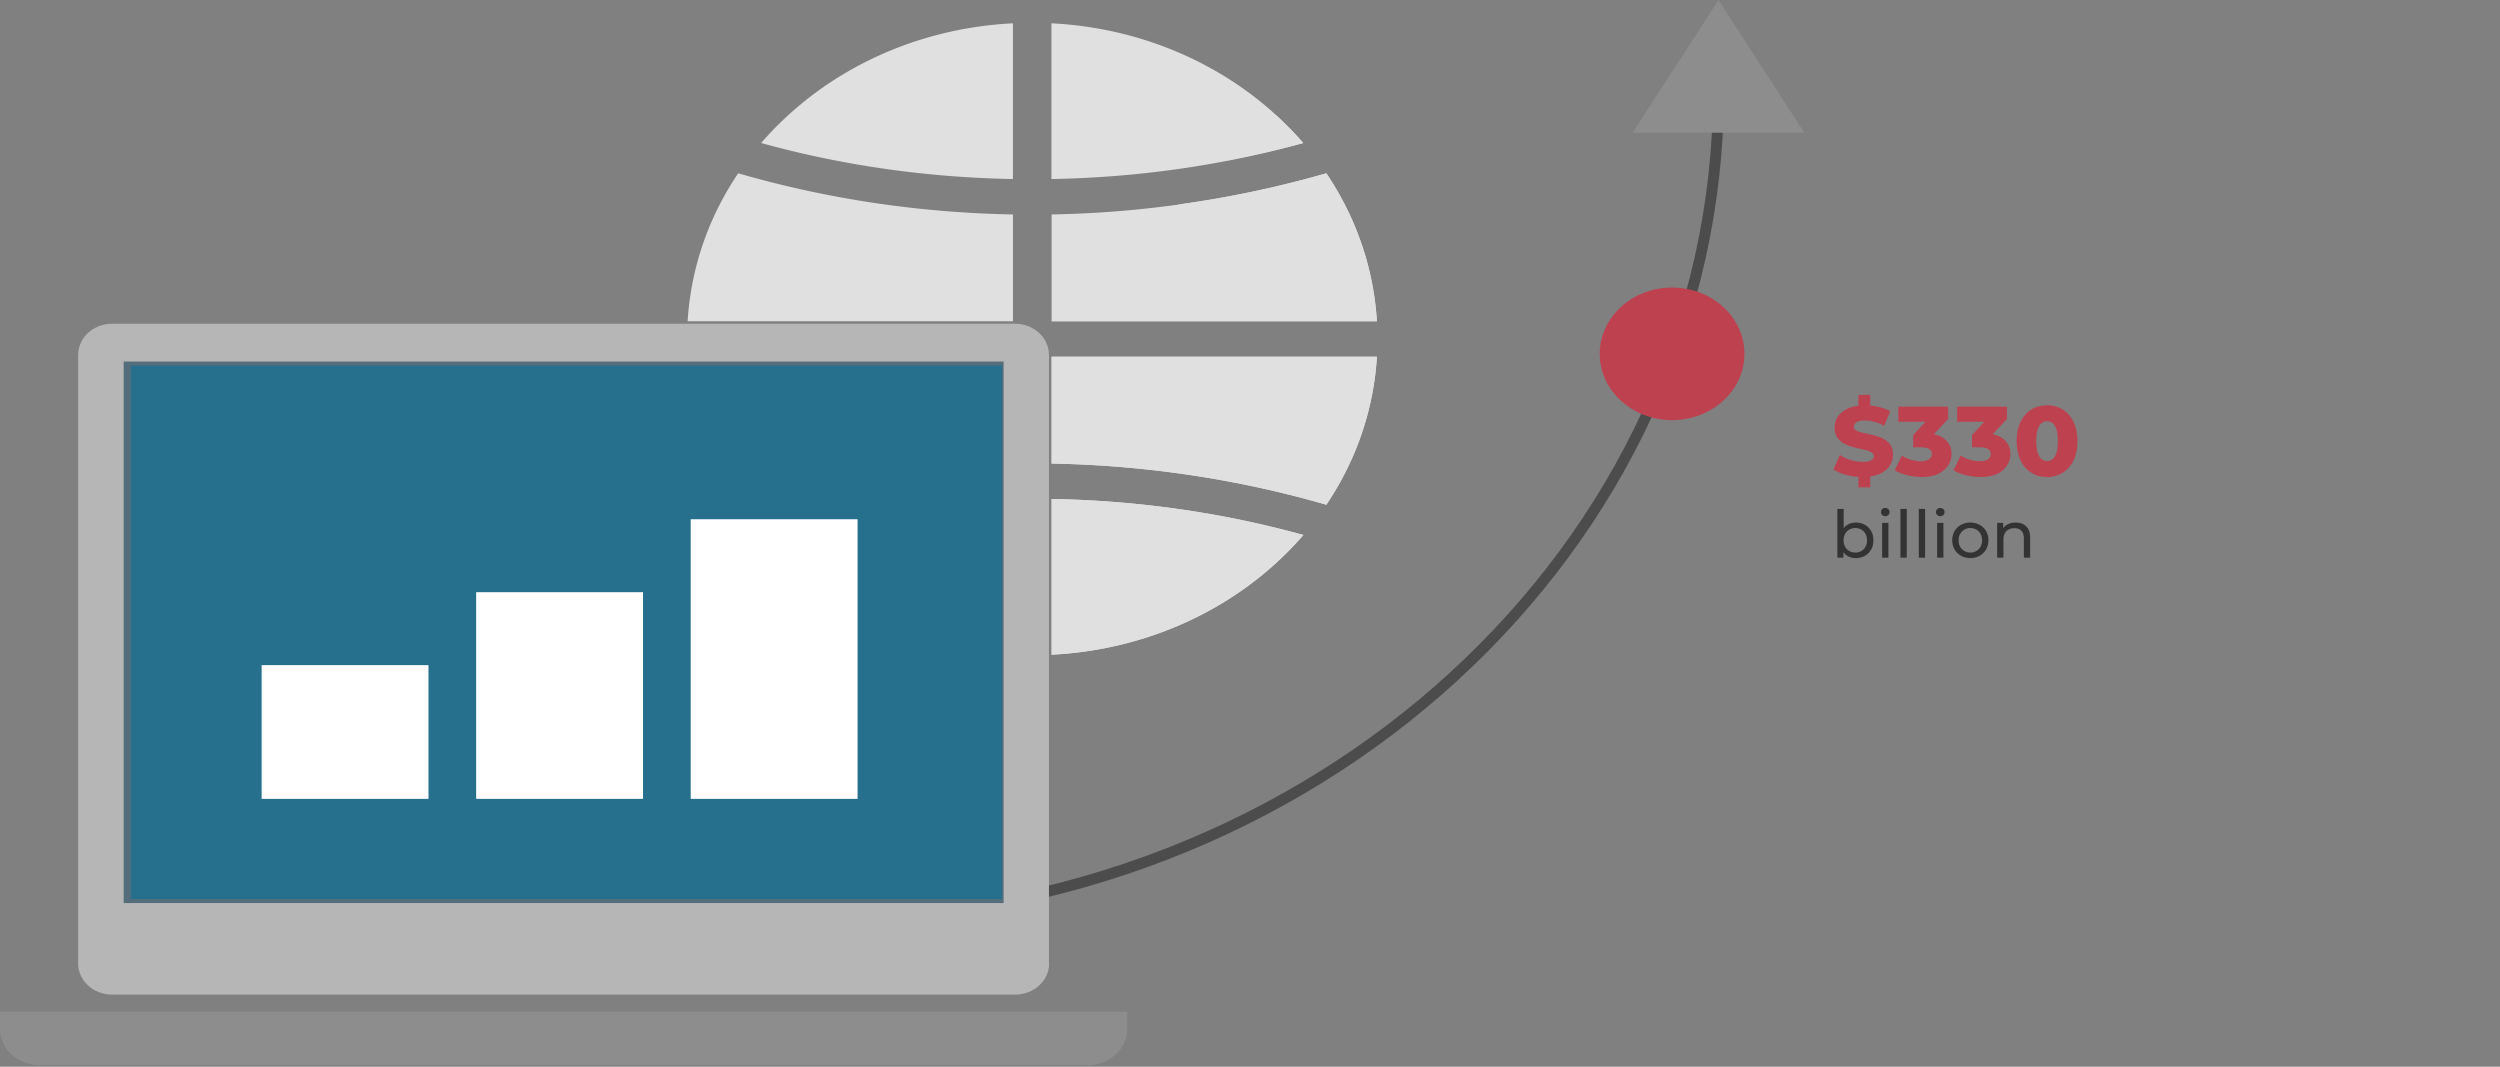 <svg width="457" height="195" viewBox="0 0 457 195" fill="none" xmlns="http://www.w3.org/2000/svg">
    <rect x="0" y="0" width="457" height="195" fill="#808080" stroke="none"/>
    <path d="M148.791 168.066c91.329 0 165.353-67.808 165.353-151.468" stroke="#4C4C4C" stroke-width="2" stroke-miterlimit="10"/>
    <path d="M191.779 176.118c0 3.154-2.778 5.699-6.221 5.699H20.507c-3.443 0-6.222-2.545-6.222-5.699V64.876c0-3.154 2.779-5.7 6.222-5.7h165.021c3.443 0 6.221 2.546 6.221 5.7v111.242h.03z" fill="#B6B6B6"/>
    <path d="M183.459 165.08V66.093H22.606v98.987H183.46z" fill="#546D7B"/>
    <path d="M183.165 66.84H23.913v97.492h159.252V66.839z" fill="#26708E"/>
    <path d="M0 184.943v3.126c0 3.652 3.232 6.64 7.248 6.64h191.568c3.987 0 7.249-2.96 7.249-6.64v-3.126H0z" fill="#8D8D8D"/>
    <path d="M185.166 39.202c-16.973-.305-33.856-2.794-50.225-7.525-5.346 7.94-8.638 17.152-9.242 27.056h59.467V39.202zM185.164 4.26c-18.664.94-35.124 9.268-46.027 21.884 15.01 4.15 30.504 6.307 46.027 6.584V4.26zM192.232 84.739c16.973.304 33.856 2.794 50.225 7.525 5.345-7.94 8.637-17.153 9.241-27.057h-59.466v19.532zM192.232 58.733h59.466c-.604-9.904-3.896-19.116-9.241-27.056a194.476 194.476 0 0 1-50.225 7.525v19.531zM238.229 26.143C227.357 13.528 210.867 5.201 192.202 4.26v28.468c15.554-.277 31.047-2.435 46.027-6.585zM192.232 119.68c18.664-.941 35.124-9.268 46.027-21.883-15.01-4.15-30.504-6.308-46.027-6.585v28.468z" fill="#E0E0E0"/>
    <path d="M192.232 84.739c16.973.304 33.856 2.794 50.225 7.525 5.345-7.94 8.637-17.153 9.241-27.057h-59.466v19.532zM215.578 37.348l-23.346 21.385h59.466c-.604-9.904-3.896-19.116-9.241-27.056a191.414 191.414 0 0 1-26.879 5.671zM233.306 21.108l-8.97 8.217c4.681-.885 9.302-1.909 13.893-3.181-1.51-1.771-3.171-3.431-4.923-5.036zM192.232 119.68c18.664-.941 35.124-9.268 46.027-21.883-15.01-4.15-30.504-6.308-46.027-6.585v28.468z" fill="#E0E0E0"/>
    <path d="M340.467 87.194a11.72 11.72 0 0 1-2.988-.378c-.948-.264-1.722-.6-2.322-1.008l1.17-2.628c.564.36 1.212.66 1.944.9a7.525 7.525 0 0 0 2.214.342c.492 0 .888-.042 1.188-.126.3-.096.516-.216.648-.36a.772.772 0 0 0 .216-.54c0-.288-.132-.516-.396-.684-.264-.168-.606-.306-1.026-.414-.42-.108-.888-.216-1.404-.324a15.294 15.294 0 0 1-1.53-.414 6.389 6.389 0 0 1-1.386-.648 3.336 3.336 0 0 1-1.026-1.062c-.264-.444-.396-1.002-.396-1.674 0-.756.204-1.44.612-2.052.42-.612 1.044-1.104 1.872-1.476.828-.372 1.86-.558 3.096-.558.828 0 1.638.096 2.43.288.804.18 1.518.45 2.142.81l-1.098 2.646a8.161 8.161 0 0 0-1.782-.72 6.213 6.213 0 0 0-1.71-.252c-.492 0-.888.054-1.188.162-.3.096-.516.228-.648.396a.907.907 0 0 0-.198.576c0 .276.126.498.378.666.264.156.606.288 1.026.396.432.096.9.198 1.404.306.516.108 1.026.246 1.53.414.516.156.984.372 1.404.648.42.264.756.618 1.008 1.062.264.432.396.978.396 1.638 0 .732-.21 1.41-.63 2.034-.408.612-1.026 1.104-1.854 1.476-.816.372-1.848.558-3.096.558zm-.756 1.908v-2.574h2.16v2.574h-2.16zm0-14.364v-2.556h2.16v2.556h-2.16zm11.546 12.456c-.876 0-1.752-.108-2.628-.324-.864-.216-1.62-.522-2.268-.918l1.296-2.682a6.1 6.1 0 0 0 1.674.774c.624.18 1.23.27 1.818.27.612 0 1.098-.114 1.458-.342.36-.228.54-.552.54-.972 0-.372-.15-.666-.45-.882-.3-.228-.792-.342-1.476-.342h-1.494v-2.25l3.384-3.654.342 1.224h-6.444v-2.754h9.108v2.232l-3.384 3.654-1.746-.99h.972c1.572 0 2.76.354 3.564 1.062.816.696 1.224 1.596 1.224 2.7 0 .72-.198 1.398-.594 2.034-.384.636-.978 1.158-1.782 1.566-.804.396-1.842.594-3.114.594zm10.758 0c-.876 0-1.752-.108-2.628-.324-.864-.216-1.62-.522-2.268-.918l1.296-2.682a6.1 6.1 0 0 0 1.674.774c.624.18 1.23.27 1.818.27.612 0 1.098-.114 1.458-.342.36-.228.54-.552.54-.972 0-.372-.15-.666-.45-.882-.3-.228-.792-.342-1.476-.342h-1.494v-2.25l3.384-3.654.342 1.224h-6.444v-2.754h9.108v2.232l-3.384 3.654-1.746-.99h.972c1.572 0 2.76.354 3.564 1.062.816.696 1.224 1.596 1.224 2.7 0 .72-.198 1.398-.594 2.034-.384.636-.978 1.158-1.782 1.566-.804.396-1.842.594-3.114.594zm12.196 0c-1.08 0-2.04-.258-2.88-.774-.828-.516-1.482-1.26-1.962-2.232-.48-.972-.72-2.154-.72-3.546s.24-2.574.72-3.546 1.134-1.716 1.962-2.232c.84-.516 1.8-.774 2.88-.774 1.068 0 2.016.258 2.844.774.84.516 1.5 1.26 1.98 2.232.48.972.72 2.154.72 3.546s-.24 2.574-.72 3.546-1.14 1.716-1.98 2.232c-.828.516-1.776.774-2.844.774zm0-2.916c.384 0 .72-.12 1.008-.36.3-.24.534-.624.702-1.152.168-.54.252-1.248.252-2.124 0-.888-.084-1.596-.252-2.124-.168-.528-.402-.912-.702-1.152a1.527 1.527 0 0 0-1.008-.36c-.384 0-.726.12-1.026.36-.288.24-.522.624-.702 1.152-.168.528-.252 1.236-.252 2.124 0 .876.084 1.584.252 2.124.18.528.414.912.702 1.152.3.24.642.36 1.026.36z" fill="#BE4150"/>
    <path d="M339.243 102.014c-.544 0-1.036-.12-1.476-.36a2.672 2.672 0 0 1-1.032-1.092c-.248-.48-.372-1.08-.372-1.8s.128-1.32.384-1.8c.264-.48.612-.84 1.044-1.08.44-.24.924-.36 1.452-.36.624 0 1.176.136 1.656.408a3 3 0 0 1 1.14 1.14c.28.48.42 1.044.42 1.692 0 .648-.14 1.216-.42 1.704a3 3 0 0 1-1.14 1.14c-.48.272-1.032.408-1.656.408zm-3.372-.072v-8.904h1.152v4.236l-.12 1.476.072 1.476v1.716h-1.104zm3.276-.936a2.15 2.15 0 0 0 1.092-.276c.328-.184.584-.444.768-.78.192-.344.288-.74.288-1.188 0-.456-.096-.848-.288-1.176a1.948 1.948 0 0 0-.768-.78 2.15 2.15 0 0 0-1.092-.276c-.4 0-.764.092-1.092.276-.32.184-.576.444-.768.78-.184.328-.276.72-.276 1.176 0 .448.092.844.276 1.188.192.336.448.596.768.78.328.184.692.276 1.092.276zm4.904.936v-6.36h1.152v6.36h-1.152zm.576-7.584a.789.789 0 0 1-.564-.216.718.718 0 0 1-.216-.528c0-.216.072-.396.216-.54a.789.789 0 0 1 .564-.216c.224 0 .408.072.552.216a.662.662 0 0 1 .228.516c0 .216-.072.4-.216.552a.763.763 0 0 1-.564.216zm2.775 7.584v-8.904h1.152v8.904h-1.152zm3.352 0v-8.904h1.152v8.904h-1.152zm3.351 0v-6.36h1.152v6.36h-1.152zm.576-7.584a.789.789 0 0 1-.564-.216.718.718 0 0 1-.216-.528c0-.216.072-.396.216-.54a.789.789 0 0 1 .564-.216c.224 0 .408.072.552.216a.662.662 0 0 1 .228.516c0 .216-.072.4-.216.552a.763.763 0 0 1-.564.216zm5.5 7.656c-.64 0-1.208-.14-1.704-.42a3.126 3.126 0 0 1-1.176-1.152 3.285 3.285 0 0 1-.432-1.68c0-.632.144-1.192.432-1.68.288-.488.68-.868 1.176-1.14.496-.28 1.064-.42 1.704-.42.632 0 1.196.14 1.692.42.504.272.896.652 1.176 1.14.288.48.432 1.04.432 1.68 0 .632-.144 1.192-.432 1.68-.28.488-.672.872-1.176 1.152-.496.28-1.06.42-1.692.42zm0-1.008a2.15 2.15 0 0 0 1.092-.276c.328-.184.584-.444.768-.78a2.48 2.48 0 0 0 .276-1.188c0-.456-.092-.848-.276-1.176a1.948 1.948 0 0 0-.768-.78 2.15 2.15 0 0 0-1.092-.276 2.15 2.15 0 0 0-1.092.276c-.32.184-.576.444-.768.78-.192.328-.288.72-.288 1.176 0 .448.096.844.288 1.188.192.336.448.596.768.78.32.184.684.276 1.092.276zm8.289-5.484c.52 0 .976.1 1.368.3.4.2.712.504.936.912.224.408.336.924.336 1.548v3.66h-1.152v-3.528c0-.616-.152-1.08-.456-1.392-.296-.312-.716-.468-1.26-.468-.408 0-.764.08-1.068.24-.304.16-.54.396-.708.708-.16.312-.24.7-.24 1.164v3.276h-1.152v-6.36h1.104v1.716l-.18-.456c.208-.416.528-.74.96-.972.432-.232.936-.348 1.512-.348z" fill="#333"/>
    <path d="M314.145 0 298.44 24.262h31.379L314.145 0z" fill="#8D8D8D"/>
    <path d="M305.658 76.8c7.305 0 13.228-5.426 13.228-12.118s-5.923-12.118-13.228-12.118c-7.306 0-13.229 5.426-13.229 12.118s5.923 12.117 13.229 12.117z" fill="#BE4150"/>
    <path fill="#fff" d="M47.826 121.586h30.502v24.444H47.826zM87.042 108.252h30.502v37.778H87.042zM126.261 94.919h30.502v51.111h-30.502z"/>
</svg>
